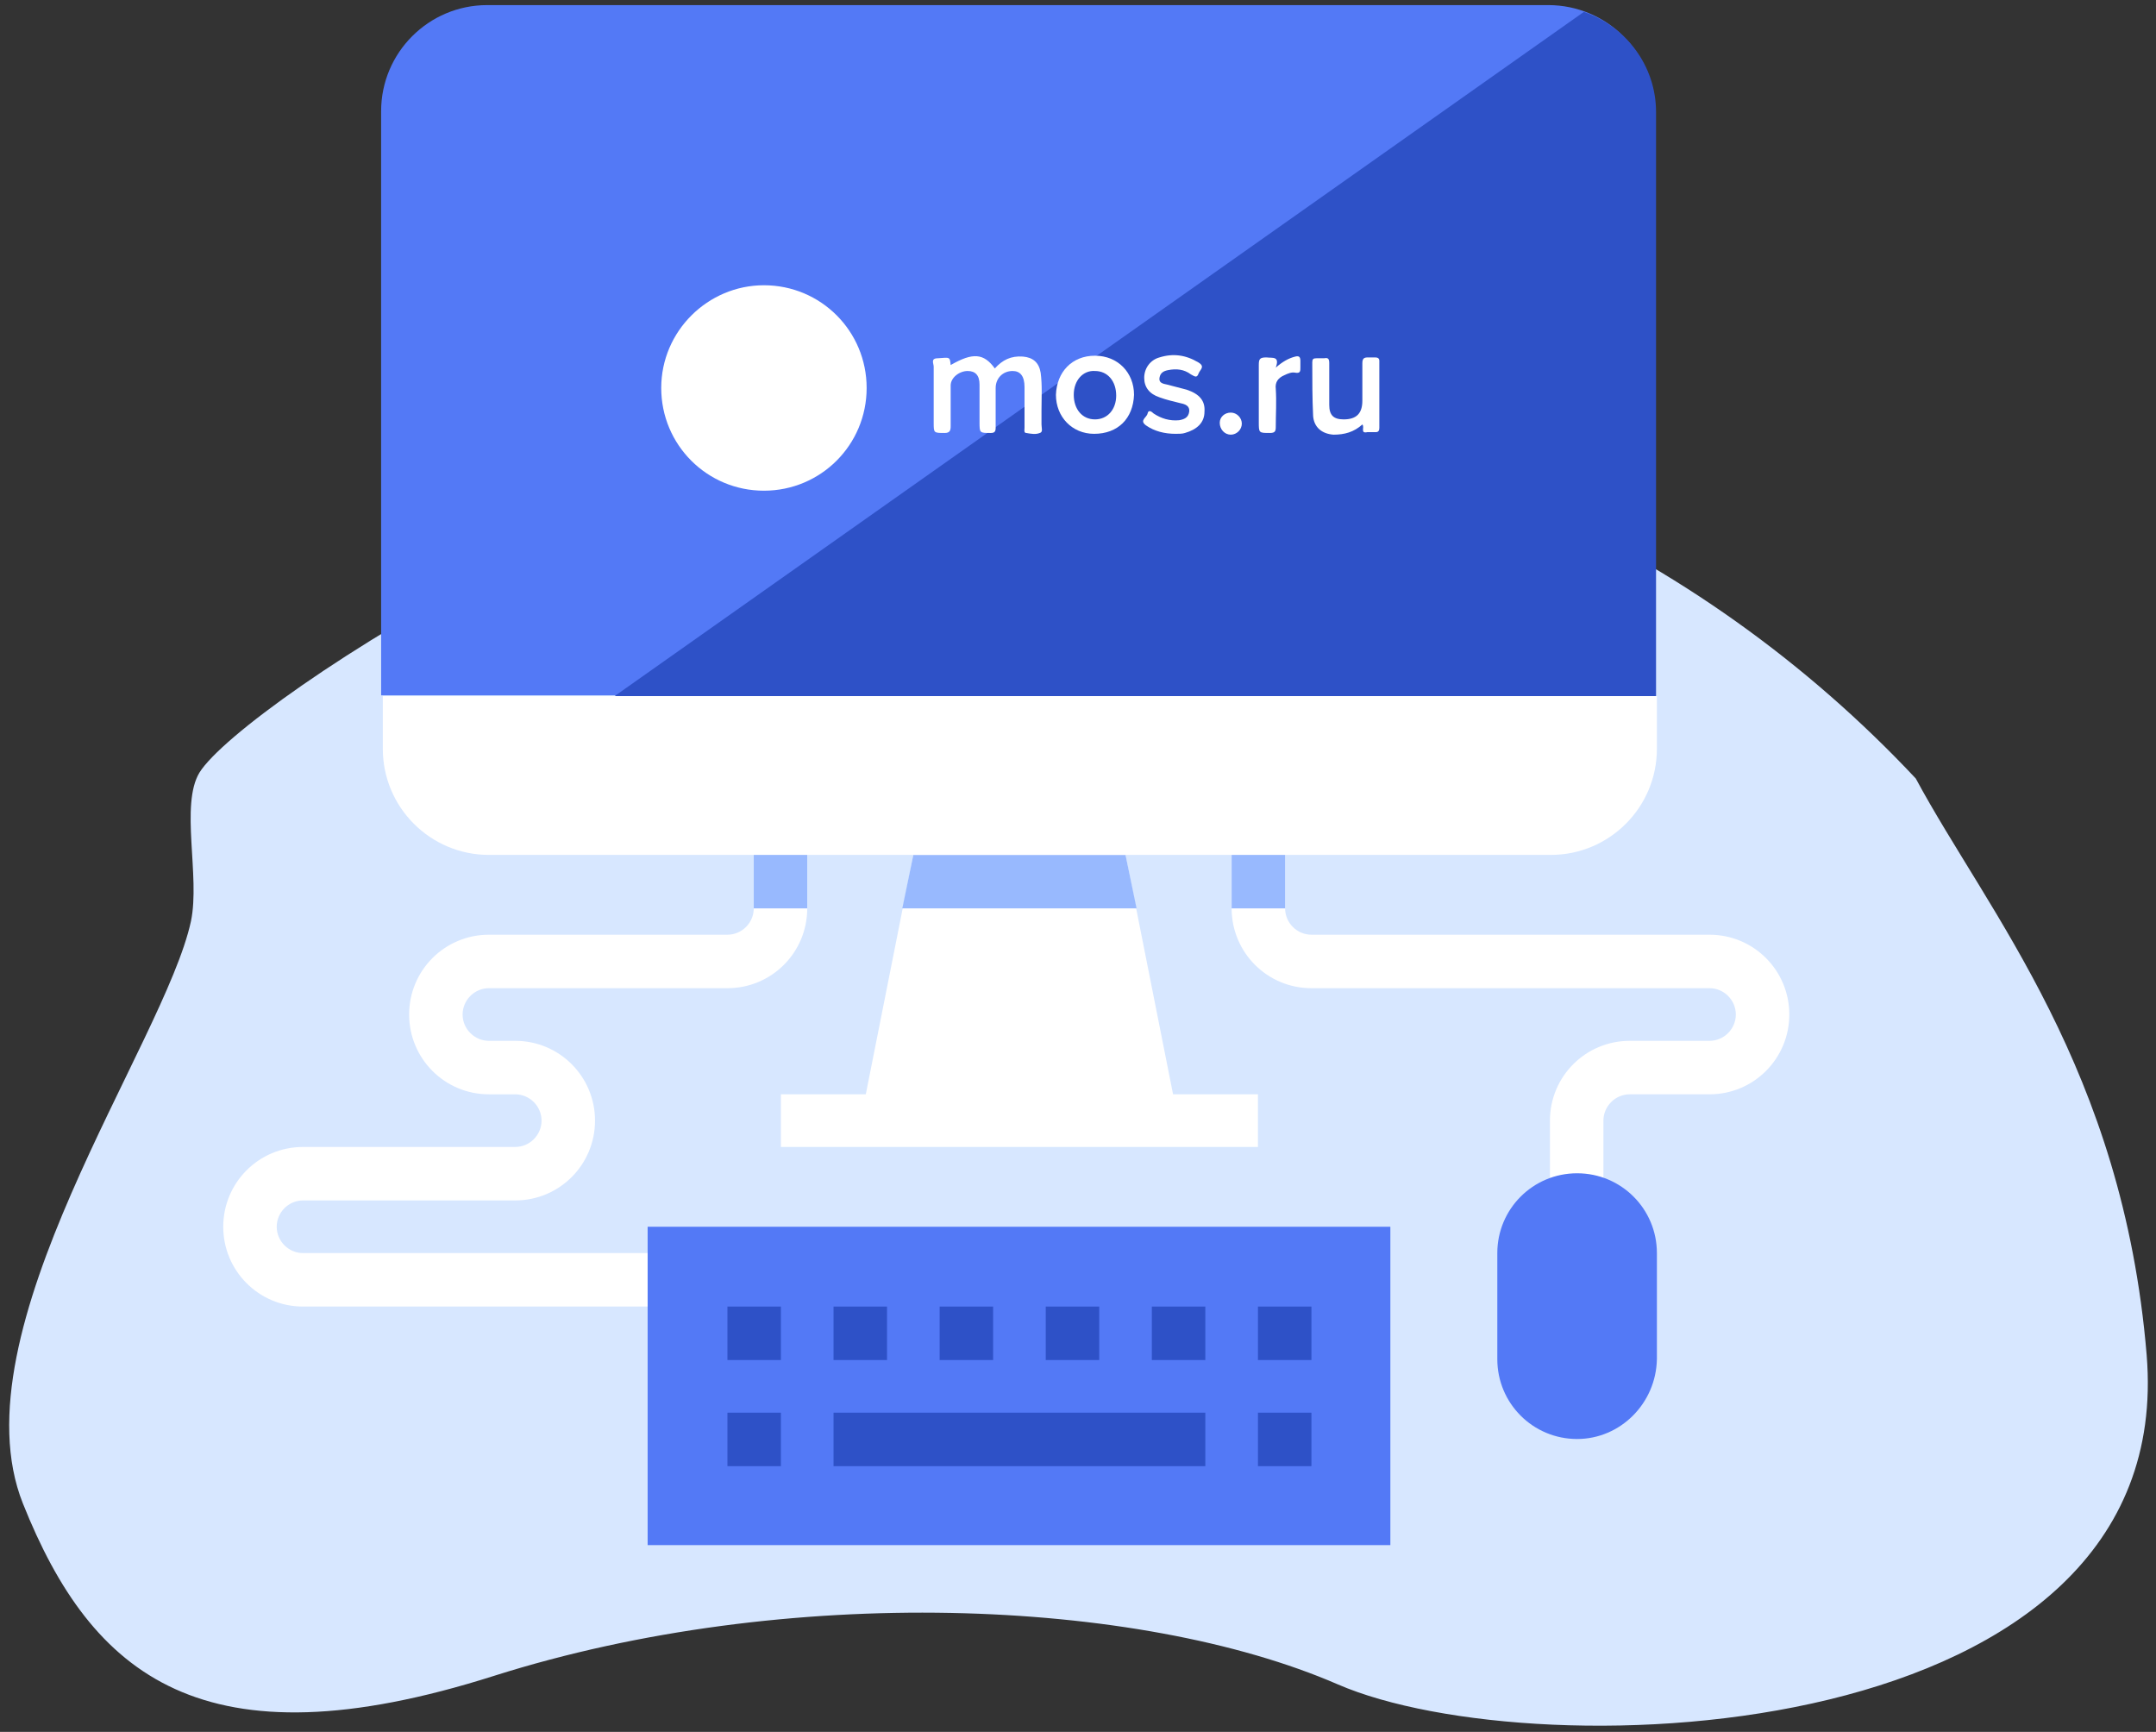 <svg xmlns="http://www.w3.org/2000/svg" xml:space="preserve" id="Layer_1" x="0" y="0" version="1.1" viewBox="0 0 254 204">
  <rect x="0" y="0" width="254" height="204" fill="#333333" stroke="none"/>
  <defs>
    <style>
    #check {
  stroke-dasharray:20;
  stroke-dashoffset:20;
  animation:4s Chck linear infinite
}
@keyframes Chck {
  0% {  stroke-dashoffset:20;}
  20%,70% {  stroke-dashoffset:0;}
  80%,100% {  stroke-dashoffset:-20;}
}
    </style>
    </defs>
    <path id="XMLID_00000092417371748530687480000017785207703843741629_" fill="#D7E7FF" d="M252.9 159.6c3.8 46.3-71.8 49-95.3 38.8-23.5-10.2-65-11.9-99.4-1-34.3 10.9-47.4 0-55.5-20.3s16.7-54.2 19.8-68.6c1.1-5.3-1.3-13.7 1-17.5 5.1-8.2 59.7-43.7 99.8-43.7 40.4 0 76.8 17.1 102.4 44.4 8.5 15.8 24.4 34.2 27.2 67.9z" />
    <path fill="#FFF" d="M188.9 144.5h-6.3V132c0-5.2 4.2-9.4 9.4-9.4h9.4c1.7 0 3.1-1.4 3.1-3.1 0-1.7-1.4-3.1-3.1-3.1h-46.9c-5.2 0-9.4-4.2-9.4-9.4V94.5h6.3V107c0 1.7 1.4 3.1 3.1 3.1h46.9c5.2 0 9.4 4.2 9.4 9.4s-4.2 9.4-9.4 9.4H192c-1.7 0-3.1 1.4-3.1 3.1v12.5z" />
    <polygon fill="#FFF" points="138.2 128.9 132.6 100.7 107.6 100.7 102 128.9 92 128.9 92 135.1 148.2 135.1 148.2 128.9" />
    <path fill="#FFF" d="M82.6 153.9H35.7c-5.2 0-9.4-4.2-9.4-9.4s4.2-9.4 9.4-9.4h25c1.7 0 3.1-1.4 3.1-3.1 0-1.7-1.4-3.1-3.1-3.1h-3.1c-5.2 0-9.4-4.2-9.4-9.4s4.2-9.4 9.4-9.4h28.1c1.7 0 3.1-1.4 3.1-3.1V94.5h6.3V107c0 5.2-4.2 9.4-9.4 9.4H57.6c-1.7 0-3.1 1.4-3.1 3.1 0 1.7 1.4 3.1 3.1 3.1h3.1c5.2 0 9.4 4.2 9.4 9.4s-4.2 9.4-9.4 9.4h-25c-1.7 0-3.1 1.4-3.1 3.1s1.4 3.1 3.1 3.1h46.9v6.3z" />
    <path fill="#5379F6" d="M182.4.6h-125c-6.9 0-12.5 5.6-12.5 12.5v68.8H195V13.1C194.9 6.2 189.3.6 182.4.6z" />
    <g fill="#98B9FE">
        <rect width="6.3" height="9.4" x="145.1" y="97.6" />
        <rect width="6.3" height="9.4" x="88.8" y="97.6" />
        <polygon points="133.9 107 132.6 100.7 107.6 100.7 106.3 107" />
    </g>
    <rect width="87.5" height="37.5" x="76.3" y="144.5" fill="#5379F6" />
    <g fill="#2E51C7">
        <rect width="43.8" height="6.3" x="98.2" y="166.4" />
        <rect width="6.3" height="6.3" x="85.7" y="166.4" />
        <rect width="6.3" height="6.3" x="85.7" y="153.9" />
        <rect width="6.3" height="6.3" x="98.2" y="153.9" />
        <rect width="6.3" height="6.3" x="110.7" y="153.9" />
        <rect width="6.3" height="6.3" x="123.2" y="153.9" />
        <rect width="6.3" height="6.3" x="135.7" y="153.9" />
        <rect width="6.3" height="6.3" x="148.2" y="153.9" />
        <rect width="6.3" height="6.3" x="148.2" y="166.4" />
    </g>
    <path fill="#5379F6" d="M185.8 169.5c-5.2 0-9.4-4.2-9.4-9.4v-12.5c0-5.2 4.2-9.4 9.4-9.4s9.4 4.2 9.4 9.4v12.5c-.1 5.2-4.3 9.4-9.4 9.4z" />
    <path fill="#2E51C7" d="M195.1 13.2c0-5.5-3.6-10.1-8.5-11.8L72.4 82h122.7V13.2z" />
    <path fill="#FFF" d="M45.1 88.2c0 6.9 5.6 12.5 12.5 12.5h125.1c6.9 0 12.5-5.6 12.5-12.5V82H45.1v6.2z" />
    <g fill="#FFF">
        <path d="M112 43c2.6-1.5 3.9-1.4 5.2.4.9-1 1.9-1.5 3.3-1.4 1.2.1 1.9.7 2.1 1.9.2 1.5.1 2.9.1 4.4V50c0 .4.2.9-.2 1-.5.2-1 .1-1.6 0-.3 0-.2-.4-.2-.6v-4.8c0-1.3-.5-1.9-1.4-1.9-1.2 0-2 .9-2 2v4.7c0 .5-.2.6-.6.6-1.3 0-1.3 0-1.3-1.3v-4.4c0-1.1-.5-1.6-1.4-1.6-1 0-2 .8-2 1.7v4.8c0 .5-.1.8-.7.8-1.3 0-1.3 0-1.3-1.2v-6.6c0-.4-.4-1 .5-1 1.4-.1 1.4-.2 1.5.8z" />
        <path d="M128.9 51.1c-2.6 0-4.5-2-4.5-4.6.1-2.7 1.9-4.6 4.6-4.6 2.7 0 4.6 2 4.6 4.6-.1 2.8-1.9 4.6-4.7 4.6zm-2.4-4.6c0 1.7 1 2.9 2.5 2.9s2.5-1.2 2.5-2.8c0-1.7-1-2.9-2.5-2.9-1.4-.1-2.5 1.1-2.5 2.8z" />
        <path d="M160.5 50c-1 .9-2.1 1.2-3.4 1.2-1.4-.1-2.3-.9-2.4-2.2-.1-2.1-.1-4.2-.1-6.3 0-.4.1-.5.5-.5h.9c.5-.1.6.1.6.6v4.9c0 1.2.5 1.7 1.7 1.7 1.5 0 2.2-.7 2.2-2.2v-4.4c0-.6.2-.7.7-.7h.8c.3 0 .5.1.5.4v7.9c0 .3-.1.5-.4.5h-1c-.9.2-.3-.6-.6-.9z" />
        <path d="M138.5 51.1c-1.3 0-2.5-.3-3.5-1-.8-.6.1-.9.2-1.4.1-.5.5-.2.7 0 .9.6 1.9.9 3 .8.6-.1 1.1-.3 1.2-1 .1-.7-.5-.9-1-1-.8-.2-1.7-.4-2.5-.7-1.2-.4-1.8-1.2-1.8-2.3 0-1.1.7-2.1 1.8-2.4 1.6-.5 3.1-.3 4.6.6.8.5.2.8 0 1.3-.2.6-.5.3-.9.1-.8-.6-1.7-.7-2.7-.5-.5.1-.9.3-1 .9-.1.6.4.7.9.8.8.2 1.5.4 2.3.6 1.5.5 2.2 1.3 2.1 2.6 0 1.3-.9 2.1-2.3 2.5-.3.1-.7.1-1.1.1z" />
        <path d="M150.3 43.3c.8-.7 1.5-1.1 2.3-1.3.4-.1.6 0 .6.5v.8c0 .4 0 .7-.6.6-.4-.1-.9.1-1.3.3-.7.3-1.1.8-1 1.6.1 1.5 0 3 0 4.5 0 .5-.1.7-.7.7-1.3 0-1.3 0-1.3-1.3V43c0-.7.1-.9.9-.9.7.1 1.6-.2 1.1 1.2z" />
        <path d="M146.3 49.9c0 .7-.6 1.3-1.3 1.3-.7 0-1.3-.6-1.3-1.4 0-.7.6-1.2 1.3-1.2.7 0 1.3.6 1.3 1.3z" />
    </g>
    <path fill="#FFF" fill-rule="evenodd" d="M90 33.6c6.7 0 12.1 5.4 12.1 12.1 0 6.7-5.4 12.1-12.1 12.1-6.7 0-12.1-5.4-12.1-12.1 0-6.7 5.5-12.1 12.1-12.1z" clip-rule="evenodd" />
    <polyline id="check" fill="none" stroke="#2E51C7" stroke-miterlimit="10" stroke-width="3" points="83 44.7 87.9 49.6 96.9 40.6" />
</svg>